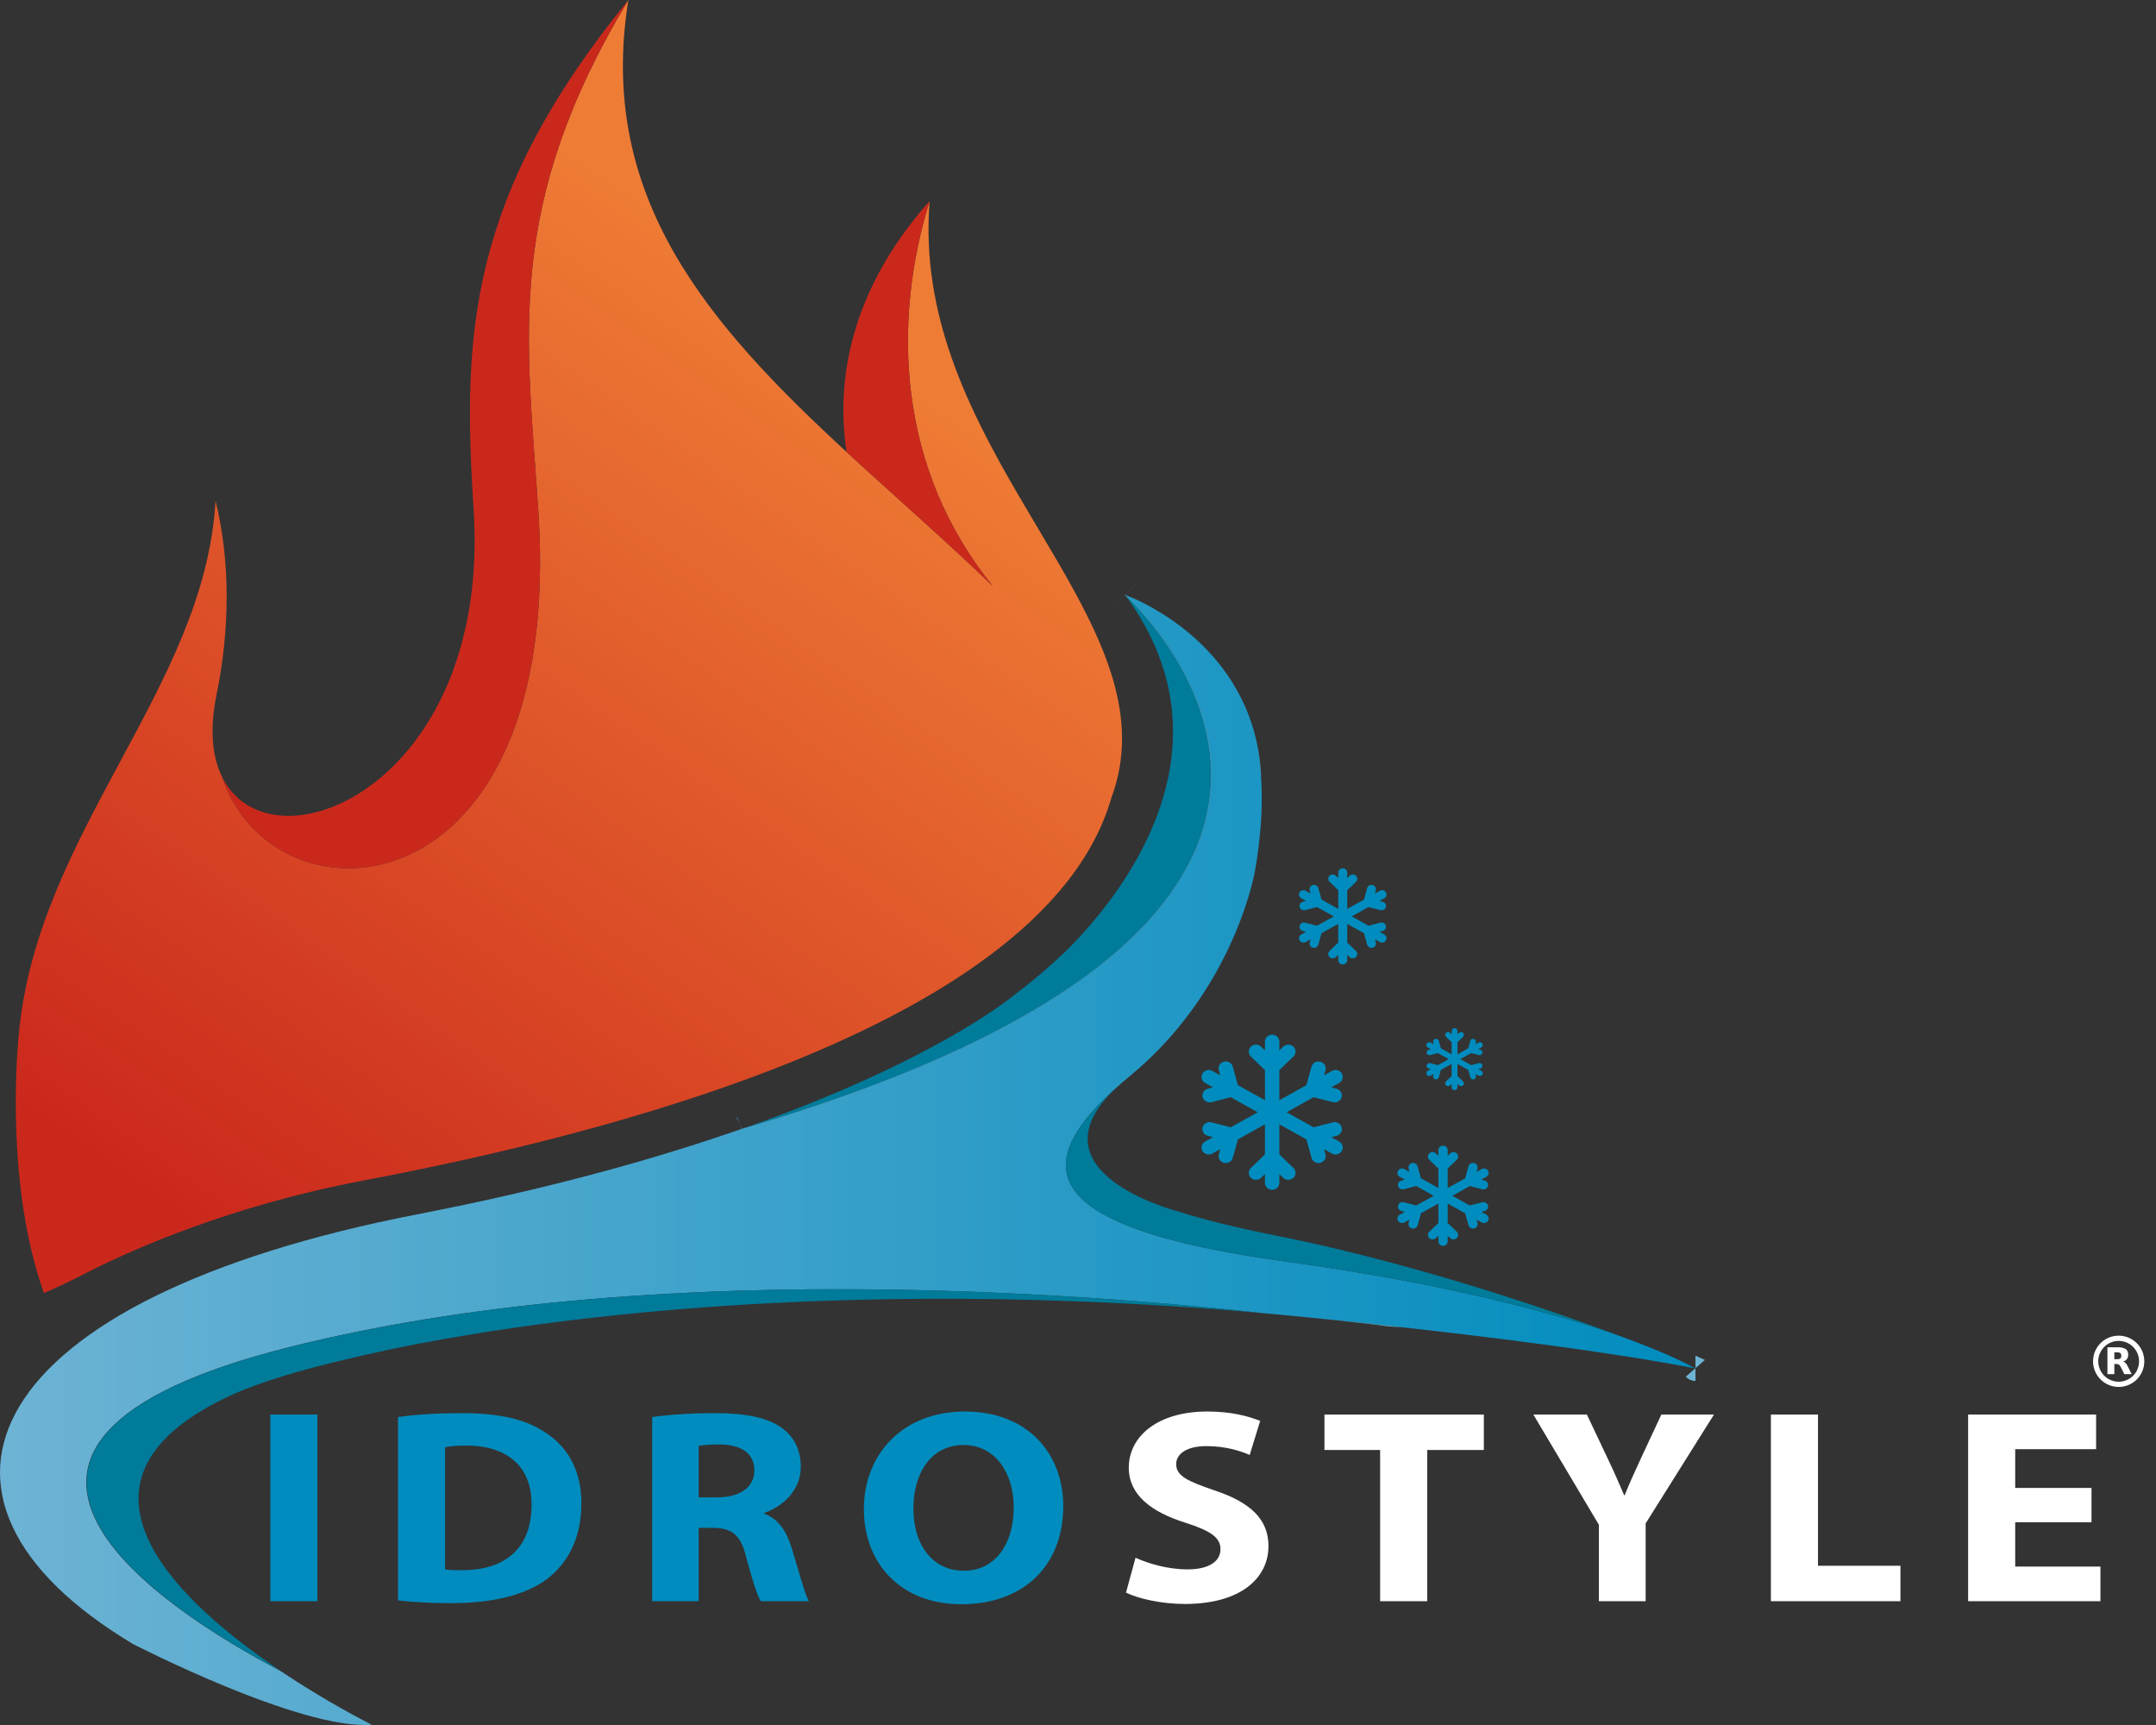 <svg width="85" height="68" viewBox="0 0 85 68" fill="none" xmlns="http://www.w3.org/2000/svg">
<rect x="0" y="0" width="85" height="68" fill="#333333" stroke="none"/>
<g clip-path="url(#clip0_394_2891)">
<path fill-rule="evenodd" clip-rule="evenodd" d="M10.09 31.367L10.087 31.366L10.09 31.367Z" fill="#D43F23"/>
<path fill-rule="evenodd" clip-rule="evenodd" d="M44.237 29.116C44.238 29.908 44.097 30.694 43.82 31.436C41.071 41.085 20.967 45.271 14.261 46.549C9.101 47.531 5.278 49.236 3.609 50.073C3.609 50.073 3.599 50.077 3.582 50.086C3.419 50.168 3.279 50.241 3.158 50.304C3.156 50.305 3.152 50.308 3.148 50.31C3.012 50.377 2.852 50.457 2.676 50.543C2.389 50.681 2.061 50.832 1.731 50.975C0.227 46.746 0.666 41.547 0.733 40.86C0.737 40.81 0.74 40.783 0.74 40.783C1.466 32.785 8.088 27.104 8.496 19.743C9.096 22.142 9.055 24.883 8.537 27.387C8.034 29.841 8.792 31.345 10.087 31.908C9.523 31.663 9.059 31.242 8.758 30.639C10.832 36.79 22.26 36.082 21.226 20.185C20.769 13.248 19.872 8.133 24.773 0C23.513 7.797 27.966 12.822 33.375 17.817C35.254 19.545 37.243 21.273 39.147 23.109C35.38 18.487 35.169 12.701 36.65 7.926C35.933 16.894 44.237 22.919 44.237 29.116Z" fill="url(#paint0_linear_394_2891)"/>
<path fill-rule="evenodd" clip-rule="evenodd" d="M39.147 23.109C37.243 21.273 35.254 19.544 33.375 17.817C32.849 14.322 33.992 10.911 36.65 7.926C35.169 12.7 35.38 18.487 39.147 23.109Z" fill="#CB281C"/>
<path fill-rule="evenodd" clip-rule="evenodd" d="M21.226 20.185C22.26 36.082 10.832 36.79 8.758 30.639C9.329 31.784 10.484 32.282 11.812 32.137C12.204 32.094 12.613 31.996 13.026 31.841C13.181 31.782 13.337 31.715 13.493 31.641C13.495 31.641 13.496 31.64 13.497 31.64C15.211 30.82 16.933 29.041 17.908 26.308V26.306C17.966 26.141 18.022 25.973 18.076 25.8C18.129 25.627 18.18 25.45 18.227 25.27C18.274 25.089 18.318 24.908 18.36 24.722C18.401 24.534 18.439 24.343 18.473 24.15C18.506 23.956 18.538 23.76 18.565 23.56C18.578 23.458 18.592 23.356 18.604 23.254C18.627 23.05 18.646 22.844 18.663 22.633C18.724 21.831 18.73 20.98 18.671 20.078C18.222 13.142 18.468 7.751 24.773 0C19.872 8.132 20.77 13.248 21.226 20.185Z" fill="#CB281C"/>
<path d="M52.796 45L52.486 44.827L52.694 44.773C52.766 44.755 52.828 44.709 52.867 44.645C52.885 44.614 52.897 44.58 52.902 44.544C52.907 44.508 52.905 44.472 52.895 44.437C52.885 44.402 52.868 44.369 52.846 44.34C52.823 44.312 52.794 44.288 52.762 44.27C52.697 44.234 52.619 44.224 52.547 44.243L51.789 44.439L50.724 43.846L51.789 43.252L52.547 43.448C52.698 43.486 52.855 43.396 52.895 43.254C52.935 43.108 52.845 42.957 52.694 42.917L52.486 42.864L52.796 42.691C52.932 42.615 52.978 42.447 52.9 42.316C52.862 42.252 52.8 42.206 52.727 42.188C52.654 42.169 52.577 42.179 52.511 42.216L52.202 42.388L52.257 42.188C52.298 42.042 52.207 41.891 52.056 41.852C51.904 41.813 51.748 41.9 51.707 42.046L51.505 42.777L50.439 43.37V42.183L50.993 41.649C51.019 41.623 51.04 41.593 51.055 41.56C51.069 41.527 51.076 41.491 51.076 41.455C51.076 41.418 51.069 41.382 51.055 41.349C51.04 41.316 51.019 41.285 50.993 41.26C50.939 41.209 50.867 41.18 50.792 41.18C50.717 41.18 50.645 41.209 50.591 41.26L50.439 41.407V41.062C50.439 40.91 50.311 40.787 50.154 40.787C49.997 40.787 49.87 40.91 49.87 41.062V41.407L49.718 41.26C49.663 41.209 49.591 41.18 49.517 41.18C49.442 41.18 49.37 41.209 49.315 41.26C49.289 41.285 49.268 41.316 49.254 41.349C49.239 41.382 49.232 41.418 49.232 41.455C49.232 41.491 49.239 41.527 49.254 41.56C49.268 41.593 49.289 41.623 49.315 41.649L49.87 42.183V43.37L48.804 42.777L48.601 42.046C48.561 41.9 48.404 41.813 48.253 41.852C48.18 41.87 48.118 41.916 48.08 41.98C48.061 42.011 48.049 42.045 48.044 42.081C48.039 42.117 48.042 42.154 48.051 42.188L48.107 42.389L47.797 42.216C47.731 42.179 47.654 42.169 47.581 42.188C47.509 42.206 47.447 42.252 47.408 42.316C47.39 42.347 47.377 42.382 47.373 42.417C47.368 42.453 47.37 42.49 47.38 42.525C47.39 42.56 47.407 42.593 47.429 42.621C47.452 42.65 47.48 42.674 47.513 42.691L47.822 42.864L47.615 42.918C47.463 42.957 47.373 43.108 47.414 43.254C47.453 43.397 47.613 43.486 47.762 43.448L48.52 43.252L49.585 43.846L48.52 44.439L47.762 44.243C47.69 44.224 47.612 44.234 47.547 44.271C47.514 44.288 47.486 44.312 47.463 44.34C47.441 44.369 47.424 44.402 47.414 44.437C47.373 44.583 47.464 44.734 47.615 44.773L47.823 44.827L47.513 45C47.48 45.017 47.452 45.041 47.429 45.07C47.407 45.098 47.39 45.131 47.38 45.166C47.37 45.201 47.368 45.238 47.373 45.273C47.378 45.309 47.39 45.344 47.408 45.375C47.484 45.501 47.665 45.549 47.797 45.475L48.107 45.303L48.052 45.503C48.011 45.649 48.101 45.8 48.253 45.839C48.404 45.877 48.562 45.788 48.601 45.645L48.804 44.914L49.87 44.321V45.508L49.316 46.042C49.289 46.067 49.268 46.097 49.254 46.13C49.24 46.164 49.232 46.2 49.232 46.236C49.232 46.272 49.24 46.308 49.254 46.342C49.268 46.375 49.289 46.405 49.316 46.43C49.37 46.482 49.442 46.51 49.517 46.51C49.592 46.51 49.664 46.482 49.718 46.43L49.87 46.284V46.629C49.87 46.78 49.998 46.903 50.154 46.903C50.311 46.903 50.439 46.78 50.439 46.629V46.284L50.591 46.431C50.699 46.534 50.886 46.534 50.993 46.431C51.02 46.406 51.041 46.376 51.055 46.342C51.069 46.309 51.077 46.273 51.077 46.236C51.077 46.2 51.069 46.164 51.055 46.131C51.041 46.098 51.02 46.068 50.993 46.042L50.439 45.508V44.321L51.505 44.915L51.708 45.645C51.747 45.788 51.9 45.878 52.056 45.839C52.208 45.8 52.298 45.649 52.257 45.503L52.202 45.303L52.512 45.475C52.643 45.548 52.825 45.501 52.9 45.375C52.979 45.243 52.932 45.075 52.796 45Z" fill="#008CBE"/>
<path d="M54.576 36.839L54.384 36.732L54.513 36.699C54.557 36.688 54.596 36.659 54.62 36.62C54.631 36.601 54.639 36.579 54.642 36.557C54.645 36.535 54.644 36.512 54.638 36.491C54.632 36.469 54.621 36.449 54.607 36.431C54.593 36.413 54.575 36.398 54.555 36.387C54.515 36.365 54.467 36.358 54.422 36.37L53.952 36.492L53.291 36.124L53.952 35.757L54.422 35.878C54.516 35.902 54.613 35.846 54.638 35.758C54.663 35.667 54.607 35.574 54.513 35.549L54.384 35.516L54.576 35.409C54.596 35.398 54.614 35.384 54.628 35.366C54.642 35.349 54.652 35.328 54.658 35.307C54.664 35.285 54.666 35.262 54.663 35.24C54.66 35.218 54.652 35.196 54.641 35.177C54.617 35.137 54.578 35.108 54.533 35.097C54.488 35.086 54.44 35.092 54.4 35.114L54.207 35.221L54.242 35.097C54.267 35.007 54.211 34.913 54.117 34.889C54.023 34.865 53.926 34.919 53.901 35.009L53.776 35.462L53.115 35.83V35.094L53.459 34.763C53.475 34.747 53.488 34.728 53.497 34.708C53.506 34.687 53.51 34.665 53.51 34.642C53.51 34.62 53.506 34.597 53.497 34.577C53.488 34.556 53.475 34.537 53.459 34.522C53.425 34.49 53.38 34.472 53.334 34.472C53.288 34.472 53.243 34.49 53.209 34.522L53.115 34.613V34.399C53.115 34.305 53.036 34.228 52.939 34.228C52.841 34.228 52.762 34.305 52.762 34.399V34.613L52.668 34.522C52.634 34.49 52.59 34.472 52.543 34.472C52.497 34.472 52.452 34.49 52.418 34.522C52.402 34.537 52.389 34.556 52.38 34.577C52.371 34.597 52.367 34.62 52.367 34.642C52.367 34.665 52.371 34.687 52.38 34.708C52.389 34.728 52.402 34.747 52.418 34.763L52.762 35.094V35.83L52.102 35.462L51.976 35.01C51.951 34.919 51.854 34.865 51.76 34.889C51.715 34.9 51.676 34.929 51.652 34.968C51.641 34.988 51.633 35.009 51.63 35.031C51.627 35.053 51.629 35.076 51.635 35.098L51.669 35.222L51.477 35.115C51.436 35.092 51.388 35.086 51.343 35.098C51.298 35.109 51.26 35.137 51.236 35.177C51.224 35.196 51.217 35.218 51.213 35.24C51.21 35.262 51.212 35.285 51.218 35.306C51.224 35.328 51.234 35.348 51.248 35.366C51.263 35.384 51.28 35.399 51.3 35.41L51.492 35.517L51.364 35.55C51.27 35.574 51.214 35.667 51.239 35.758C51.264 35.847 51.363 35.902 51.455 35.878L51.924 35.757L52.585 36.125L51.924 36.492L51.455 36.371C51.41 36.359 51.362 36.365 51.321 36.388C51.301 36.399 51.284 36.413 51.27 36.431C51.255 36.449 51.245 36.469 51.239 36.491C51.214 36.582 51.27 36.675 51.364 36.7L51.492 36.733L51.3 36.84C51.28 36.851 51.263 36.865 51.248 36.883C51.234 36.901 51.224 36.921 51.218 36.943C51.212 36.965 51.21 36.987 51.213 37.009C51.217 37.032 51.224 37.053 51.236 37.072C51.282 37.15 51.395 37.18 51.477 37.135L51.669 37.028L51.635 37.152C51.609 37.242 51.665 37.336 51.76 37.36C51.854 37.385 51.951 37.328 51.975 37.24L52.101 36.787L52.761 36.42V37.156L52.418 37.487C52.401 37.503 52.389 37.521 52.38 37.542C52.371 37.563 52.366 37.585 52.366 37.607C52.366 37.63 52.371 37.652 52.38 37.673C52.389 37.694 52.401 37.712 52.418 37.728C52.451 37.76 52.496 37.778 52.542 37.778C52.589 37.778 52.634 37.76 52.667 37.728L52.761 37.637V37.851C52.761 37.945 52.841 38.021 52.938 38.021C53.035 38.021 53.114 37.945 53.114 37.851V37.637L53.209 37.728C53.275 37.792 53.391 37.792 53.458 37.728C53.474 37.712 53.487 37.694 53.496 37.673C53.505 37.652 53.51 37.63 53.51 37.607C53.51 37.585 53.505 37.563 53.496 37.542C53.487 37.521 53.474 37.503 53.458 37.487L53.114 37.156V36.42L53.775 36.788L53.9 37.24C53.925 37.329 54.02 37.385 54.117 37.361C54.21 37.336 54.266 37.243 54.241 37.152L54.207 37.028L54.399 37.135C54.48 37.181 54.593 37.151 54.64 37.073C54.652 37.054 54.659 37.032 54.662 37.01C54.666 36.987 54.664 36.964 54.658 36.942C54.652 36.921 54.642 36.9 54.628 36.883C54.614 36.865 54.596 36.85 54.576 36.839Z" fill="#008CBE"/>
<path d="M58.598 47.883L58.398 47.772L58.532 47.737C58.579 47.725 58.619 47.696 58.644 47.654C58.656 47.634 58.663 47.612 58.667 47.589C58.67 47.566 58.668 47.542 58.662 47.52C58.656 47.497 58.645 47.476 58.63 47.458C58.615 47.439 58.597 47.424 58.576 47.412C58.534 47.389 58.484 47.382 58.437 47.394L57.948 47.521L57.259 47.138L57.948 46.754L58.437 46.881C58.535 46.905 58.636 46.847 58.662 46.755C58.688 46.661 58.63 46.563 58.532 46.538L58.398 46.503L58.598 46.392C58.619 46.381 58.637 46.366 58.652 46.347C58.666 46.329 58.677 46.308 58.683 46.285C58.69 46.263 58.691 46.239 58.688 46.216C58.685 46.193 58.677 46.17 58.665 46.15C58.641 46.109 58.6 46.079 58.554 46.068C58.507 46.055 58.457 46.062 58.414 46.085L58.214 46.197L58.25 46.068C58.276 45.973 58.218 45.876 58.12 45.85C58.022 45.825 57.921 45.882 57.895 45.976L57.764 46.448L57.075 46.831V46.064L57.434 45.719C57.451 45.703 57.464 45.683 57.473 45.662C57.483 45.64 57.487 45.617 57.487 45.593C57.487 45.57 57.483 45.547 57.473 45.525C57.464 45.504 57.451 45.484 57.434 45.468C57.398 45.435 57.352 45.416 57.304 45.416C57.255 45.416 57.209 45.435 57.174 45.468L57.075 45.563V45.34C57.075 45.242 56.993 45.163 56.892 45.163C56.79 45.163 56.708 45.242 56.708 45.34V45.563L56.61 45.468C56.575 45.435 56.528 45.416 56.48 45.416C56.431 45.416 56.385 45.435 56.35 45.468C56.333 45.484 56.319 45.504 56.31 45.525C56.301 45.547 56.296 45.57 56.296 45.594C56.296 45.617 56.301 45.64 56.31 45.662C56.319 45.684 56.333 45.703 56.35 45.719L56.708 46.065V46.831L56.02 46.447L55.889 45.975C55.862 45.881 55.761 45.825 55.663 45.85C55.64 45.856 55.619 45.866 55.599 45.88C55.58 45.894 55.564 45.912 55.552 45.932C55.54 45.953 55.532 45.975 55.529 45.998C55.526 46.021 55.528 46.044 55.534 46.067L55.57 46.196L55.37 46.085C55.327 46.061 55.277 46.055 55.23 46.067C55.184 46.078 55.143 46.108 55.118 46.149C55.106 46.169 55.099 46.192 55.095 46.215C55.092 46.238 55.094 46.261 55.1 46.284C55.106 46.307 55.117 46.328 55.132 46.346C55.147 46.365 55.165 46.38 55.186 46.391L55.386 46.503L55.252 46.538C55.154 46.563 55.095 46.66 55.122 46.755C55.147 46.847 55.251 46.905 55.347 46.88L55.836 46.754L56.524 47.137L55.836 47.521L55.347 47.394C55.3 47.382 55.25 47.388 55.207 47.412C55.187 47.423 55.168 47.439 55.154 47.457C55.139 47.476 55.128 47.497 55.122 47.52C55.096 47.614 55.154 47.712 55.252 47.737L55.386 47.772L55.186 47.883C55.165 47.894 55.147 47.91 55.132 47.928C55.117 47.947 55.107 47.968 55.1 47.99C55.094 48.013 55.092 48.036 55.095 48.06C55.099 48.083 55.106 48.105 55.119 48.125C55.167 48.206 55.284 48.237 55.37 48.19L55.57 48.078L55.534 48.208C55.508 48.302 55.566 48.4 55.664 48.425C55.762 48.45 55.864 48.392 55.889 48.3L56.02 47.828L56.708 47.444V48.211L56.35 48.556C56.333 48.572 56.32 48.592 56.31 48.614C56.301 48.635 56.296 48.658 56.296 48.682C56.296 48.705 56.301 48.728 56.31 48.75C56.32 48.772 56.333 48.791 56.35 48.807C56.385 48.841 56.432 48.859 56.48 48.859C56.529 48.859 56.575 48.841 56.61 48.807L56.708 48.713V48.935C56.708 49.033 56.791 49.113 56.892 49.113C56.993 49.113 57.076 49.033 57.076 48.935V48.713L57.174 48.807C57.243 48.874 57.364 48.874 57.434 48.807C57.451 48.791 57.465 48.772 57.474 48.75C57.483 48.728 57.488 48.705 57.488 48.682C57.488 48.658 57.483 48.635 57.474 48.614C57.465 48.592 57.451 48.572 57.434 48.556L57.076 48.211V47.444L57.764 47.828L57.895 48.299C57.921 48.392 58.02 48.45 58.121 48.425C58.218 48.4 58.276 48.302 58.25 48.208L58.215 48.078L58.414 48.19C58.499 48.237 58.617 48.207 58.665 48.125C58.677 48.105 58.685 48.083 58.688 48.059C58.691 48.036 58.69 48.012 58.683 47.99C58.677 47.967 58.666 47.946 58.652 47.928C58.637 47.909 58.619 47.894 58.598 47.883Z" fill="#008CBE"/>
<path d="M58.403 42.212L58.279 42.143L58.362 42.122C58.391 42.115 58.415 42.096 58.431 42.071C58.438 42.058 58.443 42.045 58.445 42.03C58.447 42.016 58.446 42.001 58.442 41.987C58.438 41.973 58.431 41.96 58.422 41.949C58.413 41.937 58.402 41.928 58.389 41.921C58.363 41.906 58.332 41.902 58.303 41.91L58 41.988L57.574 41.751L58 41.513L58.303 41.592C58.363 41.607 58.426 41.571 58.442 41.514C58.446 41.5 58.447 41.485 58.444 41.471C58.442 41.456 58.437 41.442 58.43 41.43C58.422 41.417 58.413 41.407 58.401 41.398C58.389 41.389 58.376 41.383 58.361 41.38L58.278 41.358L58.402 41.289C58.415 41.282 58.426 41.273 58.435 41.262C58.445 41.25 58.451 41.237 58.455 41.223C58.459 41.209 58.46 41.194 58.458 41.18C58.456 41.166 58.451 41.152 58.444 41.139C58.429 41.114 58.404 41.095 58.375 41.088C58.346 41.081 58.315 41.084 58.288 41.099L58.164 41.168L58.187 41.088C58.19 41.074 58.191 41.059 58.189 41.045C58.187 41.03 58.182 41.016 58.175 41.004C58.167 40.991 58.157 40.98 58.146 40.972C58.134 40.963 58.12 40.957 58.106 40.954C58.077 40.946 58.047 40.95 58.021 40.964C57.995 40.979 57.975 41.003 57.967 41.031L57.886 41.323L57.46 41.561V41.086L57.681 40.872C57.692 40.862 57.7 40.85 57.706 40.836C57.712 40.823 57.715 40.809 57.715 40.794C57.715 40.78 57.712 40.765 57.706 40.752C57.7 40.739 57.692 40.727 57.681 40.717C57.66 40.696 57.631 40.684 57.601 40.684C57.571 40.684 57.542 40.696 57.52 40.717L57.459 40.775V40.638C57.458 40.608 57.446 40.58 57.424 40.56C57.403 40.539 57.375 40.528 57.346 40.528C57.316 40.528 57.288 40.539 57.267 40.56C57.245 40.58 57.233 40.608 57.232 40.638V40.776L57.171 40.717C57.149 40.696 57.12 40.685 57.09 40.685C57.06 40.685 57.031 40.696 57.01 40.717C56.999 40.727 56.991 40.739 56.985 40.752C56.98 40.766 56.976 40.78 56.976 40.794C56.976 40.809 56.98 40.823 56.985 40.837C56.991 40.85 56.999 40.862 57.01 40.872L57.231 41.086V41.561L56.805 41.324L56.724 41.032C56.715 41.003 56.696 40.979 56.67 40.964C56.644 40.95 56.613 40.946 56.584 40.954C56.556 40.961 56.531 40.98 56.516 41.005C56.508 41.017 56.503 41.031 56.501 41.045C56.499 41.06 56.5 41.074 56.504 41.088L56.526 41.168L56.402 41.099C56.376 41.085 56.345 41.081 56.316 41.088C56.287 41.096 56.262 41.114 56.247 41.139C56.239 41.152 56.234 41.166 56.233 41.18C56.231 41.194 56.232 41.209 56.236 41.223C56.239 41.237 56.246 41.25 56.255 41.261C56.264 41.273 56.276 41.282 56.288 41.289L56.413 41.358L56.33 41.38C56.315 41.383 56.302 41.389 56.29 41.398C56.278 41.407 56.268 41.418 56.261 41.43C56.253 41.443 56.248 41.457 56.246 41.471C56.244 41.486 56.245 41.5 56.249 41.514C56.265 41.572 56.329 41.607 56.388 41.592L56.691 41.514L57.117 41.751L56.691 41.988L56.388 41.91C56.359 41.902 56.328 41.906 56.302 41.921C56.282 41.932 56.267 41.948 56.257 41.967C56.247 41.987 56.243 42.009 56.246 42.031C56.249 42.053 56.258 42.073 56.273 42.09C56.288 42.106 56.308 42.117 56.329 42.122L56.412 42.144L56.288 42.213C56.276 42.22 56.264 42.229 56.255 42.241C56.246 42.252 56.239 42.265 56.235 42.279C56.231 42.293 56.23 42.308 56.232 42.322C56.234 42.336 56.239 42.35 56.247 42.362C56.277 42.413 56.349 42.432 56.402 42.403L56.526 42.334L56.504 42.414C56.5 42.428 56.499 42.443 56.502 42.457C56.504 42.472 56.508 42.486 56.516 42.498C56.523 42.511 56.533 42.522 56.545 42.53C56.557 42.539 56.57 42.545 56.584 42.548C56.645 42.564 56.708 42.528 56.724 42.471L56.805 42.178L57.231 41.941V42.416L57.009 42.63C56.999 42.64 56.991 42.652 56.985 42.665C56.979 42.679 56.976 42.693 56.976 42.708C56.976 42.722 56.979 42.736 56.985 42.75C56.991 42.763 56.999 42.775 57.009 42.785C57.031 42.806 57.06 42.818 57.09 42.818C57.12 42.818 57.149 42.806 57.171 42.785L57.231 42.727V42.865C57.233 42.894 57.245 42.922 57.266 42.942C57.288 42.963 57.316 42.974 57.345 42.974C57.375 42.974 57.403 42.963 57.424 42.942C57.445 42.922 57.458 42.894 57.459 42.865V42.726L57.52 42.784C57.542 42.804 57.571 42.816 57.601 42.816C57.63 42.816 57.659 42.804 57.681 42.784C57.692 42.774 57.7 42.762 57.706 42.749C57.712 42.736 57.714 42.721 57.714 42.707C57.714 42.692 57.712 42.678 57.706 42.665C57.7 42.651 57.692 42.639 57.681 42.629L57.459 42.415V41.94L57.886 42.178L57.967 42.47C57.975 42.498 57.995 42.522 58.021 42.537C58.047 42.551 58.078 42.555 58.106 42.547C58.12 42.544 58.134 42.538 58.146 42.529C58.157 42.52 58.167 42.51 58.175 42.497C58.182 42.485 58.187 42.471 58.19 42.456C58.192 42.442 58.191 42.427 58.187 42.413L58.165 42.333L58.289 42.402C58.341 42.431 58.414 42.412 58.444 42.362C58.452 42.349 58.456 42.335 58.458 42.321C58.46 42.307 58.459 42.292 58.455 42.278C58.451 42.264 58.444 42.251 58.435 42.24C58.426 42.229 58.415 42.219 58.403 42.212Z" fill="#008CBE"/>
<path d="M12.514 55.762V63.12H10.658V55.762H12.514Z" fill="#008CBE"/>
<path d="M15.692 55.86C16.371 55.761 17.257 55.707 18.191 55.707C19.744 55.707 20.751 55.958 21.539 56.493C22.389 57.061 22.922 57.967 22.922 59.267C22.922 60.675 22.352 61.647 21.564 62.247C20.702 62.891 19.392 63.197 17.791 63.197C16.832 63.197 16.153 63.142 15.692 63.088V55.86ZM17.548 61.865C17.706 61.897 17.96 61.897 18.191 61.897C19.865 61.908 20.957 61.079 20.957 59.321C20.969 57.792 19.974 56.984 18.385 56.984C17.972 56.984 17.705 57.017 17.548 57.05L17.548 61.865Z" fill="#008CBE"/>
<path d="M25.712 55.86C26.306 55.772 27.192 55.707 28.174 55.707C29.388 55.707 30.237 55.871 30.819 56.286C31.304 56.636 31.571 57.148 31.571 57.825C31.571 58.764 30.831 59.408 30.128 59.638V59.67C30.698 59.878 31.013 60.369 31.22 61.046C31.474 61.876 31.729 62.837 31.887 63.12H29.994C29.861 62.913 29.667 62.312 29.424 61.407C29.206 60.489 28.854 60.238 28.102 60.227H27.544V63.12H25.712V55.86ZM27.544 59.026H28.272C29.194 59.026 29.74 58.611 29.74 57.967C29.74 57.29 29.23 56.952 28.381 56.941C27.932 56.941 27.677 56.973 27.544 56.995L27.544 59.026Z" fill="#008CBE"/>
<path d="M41.919 59.364C41.919 61.777 40.293 63.24 37.903 63.24C35.477 63.24 34.058 61.592 34.058 59.495C34.058 57.29 35.623 55.642 38.037 55.642C40.548 55.642 41.919 57.334 41.919 59.364ZM36.011 59.463C36.011 60.904 36.763 61.919 38 61.919C39.25 61.919 39.966 60.849 39.966 59.419C39.966 58.098 39.262 56.963 37.988 56.963C36.739 56.962 36.011 58.032 36.011 59.463V59.463Z" fill="#008CBE"/>
<path d="M44.768 61.406C45.266 61.635 46.03 61.865 46.819 61.865C47.668 61.865 48.117 61.548 48.117 61.068C48.117 60.609 47.728 60.347 46.746 60.03C45.387 59.605 44.502 58.928 44.502 57.858C44.502 56.602 45.666 55.642 47.595 55.642C48.517 55.642 49.196 55.816 49.682 56.013L49.269 57.355C48.942 57.214 48.359 57.006 47.559 57.006C46.758 57.006 46.37 57.334 46.37 57.715C46.37 58.185 46.831 58.392 47.886 58.753C49.33 59.233 50.009 59.91 50.009 60.947C50.009 62.181 48.954 63.229 46.71 63.229C45.775 63.229 44.853 63.011 44.393 62.781L44.768 61.406Z" fill="white"/>
<path d="M54.412 57.159H52.216V55.762H58.5V57.159H56.268V63.12H54.412V57.159Z" fill="white"/>
<path d="M63.036 63.12V60.107L60.452 55.762H62.563L63.4 57.53C63.655 58.065 63.825 58.459 64.031 58.939H64.055C64.237 58.48 64.432 58.054 64.674 57.53L65.499 55.762H67.573L64.88 60.052V63.12H63.036Z" fill="white"/>
<path d="M69.817 55.762H71.674V61.723H74.925V63.12H69.817V55.762Z" fill="white"/>
<path d="M82.457 60.009H79.449V61.755H82.809V63.12H77.593V55.762H82.639V57.127H79.449V58.655H82.457L82.457 60.009Z" fill="white"/>
<path fill-rule="evenodd" clip-rule="evenodd" d="M29.262 44.497L29.334 44.472C36.698 41.884 39.748 39.417 39.946 39.254C39.949 39.25 39.953 39.248 39.957 39.245C40.673 38.708 41.356 38.129 42.003 37.51C42.021 37.492 42.039 37.474 42.058 37.456C42.079 37.435 42.101 37.413 42.123 37.391C44.111 35.395 48.858 29.613 44.386 23.49L44.385 23.489C44.377 23.477 44.367 23.464 44.358 23.452L44.353 23.446C44.354 23.447 44.358 23.449 44.362 23.453C44.765 23.817 58.037 36.053 29.262 44.497Z" fill="#007B9A"/>
<path d="M29.261 44.497C29.257 44.499 29.252 44.5 29.247 44.502" stroke="#4499BC" stroke-miterlimit="10"/>
<path d="M44.355 23.447L44.353 23.445" stroke="#4499BC" stroke-miterlimit="10"/>
<path d="M66.829 53.941C63.484 53.293 58.777 52.709 55.227 52.316C55.224 52.315 55.219 52.315 55.216 52.315C55.225 52.315 55.234 52.315 55.243 52.315C54.008 52.179 52.913 52.066 52.065 51.98C52.197 51.994 52.331 52.008 52.465 52.023L52.05 51.981C51.993 51.975 51.938 51.969 51.883 51.964C51.81 51.957 51.738 51.949 51.67 51.943C51.646 51.94 51.623 51.938 51.6 51.936C51.555 51.931 51.51 51.926 51.465 51.923C51.306 51.906 51.146 51.891 50.987 51.876C50.937 51.87 50.886 51.866 50.836 51.861C50.804 51.858 50.773 51.855 50.743 51.852C50.703 51.849 50.666 51.845 50.631 51.842C50.595 51.839 50.562 51.836 50.531 51.833C50.516 51.831 50.5 51.83 50.486 51.828C50.443 51.824 50.404 51.82 50.371 51.817L50.312 51.812C50.286 51.809 50.266 51.808 50.251 51.806C50.246 51.806 50.242 51.805 50.237 51.805L50.22 51.803C50.079 51.791 49.939 51.778 49.799 51.766C49.77 51.763 49.742 51.76 49.713 51.756L49.814 51.765C49.704 51.753 49.593 51.741 49.48 51.729C49.397 51.72 49.313 51.711 49.228 51.702C48.43 51.617 47.566 51.532 46.644 51.449C46.539 51.44 46.433 51.431 46.326 51.421C45.99 51.392 45.648 51.363 45.297 51.334C45.228 51.328 45.157 51.323 45.087 51.317C44.968 51.307 44.847 51.298 44.726 51.289C44.643 51.282 44.559 51.275 44.476 51.269C44.392 51.263 44.309 51.257 44.224 51.251C44.079 51.24 43.934 51.229 43.789 51.218C43.507 51.199 43.222 51.179 42.933 51.16C42.768 51.148 42.602 51.138 42.436 51.127C42.158 51.109 41.877 51.093 41.593 51.076C41.502 51.071 41.411 51.065 41.319 51.06C41.066 51.046 40.81 51.032 40.552 51.019C40.438 51.013 40.323 51.007 40.208 51.001C39.739 50.978 39.264 50.957 38.782 50.938L38.356 50.921C38.183 50.915 38.01 50.909 37.835 50.903C37.613 50.895 37.391 50.889 37.166 50.882L36.988 50.877C36.888 50.874 36.788 50.871 36.688 50.87L36.556 50.866L36.422 50.862C36.209 50.857 35.993 50.852 35.777 50.848C35.677 50.846 35.576 50.844 35.476 50.843C35.375 50.842 35.274 50.839 35.173 50.838L35.069 50.836C35.014 50.835 34.96 50.834 34.906 50.834C34.894 50.834 34.882 50.833 34.87 50.834L34.736 50.832C34.623 50.83 34.509 50.828 34.395 50.828C34.35 50.827 34.304 50.827 34.259 50.827C34.157 50.825 34.054 50.825 33.952 50.824C33.756 50.822 33.559 50.821 33.362 50.822C32.896 50.82 32.427 50.821 31.955 50.825C31.541 50.829 31.125 50.834 30.707 50.842C29.037 50.871 27.336 50.936 25.627 51.041C24.575 51.106 23.521 51.188 22.465 51.285C18.698 51.636 14.94 52.215 11.397 53.105C-3.773 56.916 6.474 63.457 11.047 65.864C12.859 67.079 14.455 67.887 14.642 67.981C14.643 67.981 14.643 67.982 14.644 67.982C14.644 67.982 14.645 67.982 14.646 67.982C14.649 67.985 14.653 67.986 14.658 67.988C14.659 67.989 14.66 67.989 14.66 67.989C11.847 68.214 5.237 64.804 5.237 64.804C-4.421 59.018 -0.749 51.201 16.492 47.861C18.956 47.383 21.196 46.867 23.225 46.33C24.601 45.967 25.882 45.597 27.067 45.22C27.069 45.22 27.071 45.22 27.073 45.22C27.075 45.22 27.077 45.219 27.079 45.218C27.84 44.979 28.562 44.738 29.247 44.498C29.276 44.489 29.305 44.481 29.334 44.471L29.263 44.497C58.038 36.053 44.766 23.817 44.362 23.453C44.693 23.569 48.363 25.005 49.438 28.827C49.438 28.827 49.441 28.838 49.447 28.859C49.45 28.87 49.453 28.881 49.455 28.892C49.457 28.899 49.459 28.905 49.46 28.912C49.487 29.009 49.511 29.108 49.534 29.208C49.539 29.228 49.543 29.248 49.548 29.269C49.56 29.325 49.572 29.382 49.583 29.44C49.588 29.467 49.593 29.493 49.599 29.52V29.521C49.599 29.525 49.603 29.544 49.608 29.578C49.61 29.586 49.611 29.594 49.613 29.602V29.605C49.635 29.754 49.682 30.092 49.713 30.558C49.711 30.622 49.715 30.687 49.725 30.752V30.753C49.734 30.918 49.74 31.096 49.743 31.285V31.285C49.752 31.86 49.725 32.434 49.66 33.004C49.66 33.004 49.66 33.005 49.66 33.005C49.66 33.005 49.66 33.005 49.66 33.005C49.618 33.448 49.555 33.919 49.462 34.406C49.462 34.406 49.461 34.41 49.459 34.419C49.458 34.428 49.456 34.437 49.454 34.446C49.451 34.461 49.447 34.48 49.442 34.504C49.401 34.7 49.29 35.178 49.065 35.833C49.065 35.834 49.064 35.836 49.064 35.837C48.796 36.61 48.467 37.361 48.08 38.081C47.336 39.465 46.22 41.035 44.566 42.4C40.483 45.772 40.513 48.34 50.693 49.732C57.044 50.601 61.202 51.763 63.431 52.514L63.441 52.517C63.834 52.656 64.207 52.792 64.558 52.926C64.595 52.941 64.629 52.954 64.662 52.966C64.684 52.975 64.706 52.983 64.728 52.992C64.73 52.993 64.733 52.994 64.735 52.995C64.77 53.008 64.804 53.022 64.837 53.035C64.867 53.047 64.894 53.057 64.918 53.066C64.932 53.072 64.945 53.077 64.959 53.083C65.001 53.1 65.022 53.108 65.022 53.108C65.156 53.161 65.286 53.215 65.413 53.267L65.416 53.269C65.976 53.503 66.452 53.727 66.825 53.938C66.826 53.939 66.827 53.94 66.829 53.941Z" fill="url(#paint1_linear_394_2891)"/>
<path d="M29.262 44.497L29.334 44.472C57.42 36.198 45.264 24.306 44.386 23.49L44.385 23.488C44.358 23.464 44.342 23.449 44.338 23.446C44.339 23.446 44.34 23.446 44.342 23.447L44.358 23.452C44.359 23.453 44.36 23.453 44.362 23.453C44.765 23.817 58.037 36.053 29.262 44.497Z" fill="url(#paint2_linear_394_2891)"/>
<path d="M49.612 29.603C49.611 29.594 49.609 29.585 49.608 29.578C49.61 29.586 49.611 29.594 49.612 29.602C49.613 29.603 49.613 29.603 49.612 29.603Z" fill="url(#paint3_linear_394_2891)"/>
<path d="M49.717 30.503C49.717 30.503 49.714 30.524 49.713 30.558C49.681 30.092 49.635 29.755 49.612 29.605C49.617 29.629 49.621 29.653 49.624 29.676C49.625 29.677 49.625 29.677 49.625 29.677C49.625 29.678 49.625 29.678 49.625 29.678C49.626 29.682 49.627 29.686 49.627 29.69C49.628 29.695 49.629 29.7 49.629 29.706C49.63 29.712 49.632 29.718 49.632 29.725C49.638 29.757 49.643 29.79 49.647 29.823C49.648 29.825 49.648 29.828 49.649 29.83C49.657 29.888 49.664 29.946 49.671 30.004C49.678 30.057 49.684 30.11 49.689 30.164C49.692 30.193 49.695 30.222 49.697 30.252C49.703 30.308 49.707 30.365 49.711 30.422C49.713 30.449 49.715 30.476 49.717 30.503Z" fill="url(#paint4_linear_394_2891)"/>
<path d="M49.814 51.765L49.713 51.756C45.42 51.287 38.999 50.769 31.955 50.826C39.052 50.767 45.517 51.293 49.814 51.765Z" fill="url(#paint5_linear_394_2891)"/>
<path d="M55.243 52.316C55.234 52.316 55.225 52.315 55.216 52.315C54.255 52.209 53.38 52.117 52.64 52.041C52.581 52.035 52.523 52.029 52.464 52.023C52.33 52.009 52.197 51.995 52.065 51.981C52.913 52.066 54.008 52.179 55.243 52.316Z" fill="url(#paint6_linear_394_2891)"/>
<path d="M55.243 52.316C55.234 52.316 55.225 52.315 55.216 52.315C54.71 52.302 54.355 52.234 54.355 52.234C53.779 52.166 53.207 52.101 52.64 52.041C52.581 52.035 52.523 52.028 52.464 52.023C52.33 52.009 52.197 51.995 52.065 51.981C52.913 52.066 54.008 52.179 55.243 52.316Z" fill="url(#paint7_linear_394_2891)"/>
<path d="M49.813 51.765L49.713 51.756C29.938 50.025 16.847 52.798 13.611 53.595C13.611 53.596 13.61 53.596 13.61 53.596C13.609 53.596 13.609 53.596 13.608 53.596C9.82 54.476 8.649 55.241 8.478 55.312C8.475 55.313 8.474 55.315 8.471 55.316H8.47C8.468 55.316 8.466 55.317 8.465 55.318C2.168 58.656 7.124 63.222 11.062 65.864C6.489 63.457 -3.759 56.916 11.412 53.105C14.95 52.216 18.703 51.638 22.465 51.286C23.519 51.187 24.573 51.106 25.626 51.041C27.336 50.936 29.036 50.872 30.707 50.842C31.125 50.835 31.541 50.829 31.954 50.826C39.052 50.767 45.516 51.293 49.813 51.765Z" fill="#007B9A"/>
<path d="M53.095 29.177C53.099 29.175 53.102 29.173 53.106 29.17C53.1 29.174 53.097 29.176 53.095 29.177Z" fill="#007B9A"/>
<path d="M57.346 41.627C57.345 41.627 57.344 41.627 57.344 41.627" stroke="url(#paint8_linear_394_2891)" stroke-miterlimit="10"/>
<path d="M50.851 51.861C50.901 51.865 50.951 51.87 51.002 51.876C50.949 51.871 50.898 51.866 50.851 51.861Z" fill="url(#paint9_linear_394_2891)"/>
<path d="M51.002 51.876C51.144 51.889 51.304 51.905 51.48 51.922C51.32 51.906 51.161 51.89 51.002 51.876Z" fill="url(#paint10_linear_394_2891)"/>
<path d="M66.84 53.938C66.841 53.939 66.842 53.94 66.843 53.94" stroke="url(#paint11_linear_394_2891)" stroke-miterlimit="10"/>
<path d="M64.518 52.91C64.179 52.781 63.82 52.65 63.443 52.517L63.432 52.514C61.203 51.762 57.045 50.601 50.694 49.732C41.02 48.409 40.511 46.025 43.99 42.897C40.518 46.191 46.296 47.716 46.436 47.752C46.436 47.753 46.437 47.753 46.438 47.753C47.432 48.071 48.707 48.389 50.322 48.711C56.612 49.964 62.752 52.232 64.518 52.91Z" fill="#007B9A"/>
<path d="M83.528 52.653C83.728 52.653 83.924 52.712 84.09 52.823C84.256 52.934 84.385 53.092 84.462 53.276C84.538 53.461 84.558 53.664 84.519 53.86C84.48 54.056 84.384 54.236 84.243 54.378C84.101 54.519 83.921 54.615 83.725 54.654C83.529 54.693 83.326 54.673 83.141 54.596C82.956 54.52 82.799 54.39 82.688 54.224C82.577 54.058 82.517 53.862 82.518 53.662C82.518 53.394 82.624 53.138 82.814 52.948C83.003 52.759 83.26 52.653 83.528 52.653ZM82.723 53.663C82.723 53.822 82.77 53.978 82.859 54.111C82.947 54.243 83.073 54.346 83.22 54.407C83.367 54.468 83.529 54.484 83.685 54.453C83.841 54.422 83.985 54.345 84.098 54.233C84.21 54.12 84.287 53.976 84.318 53.82C84.349 53.664 84.333 53.502 84.272 53.355C84.211 53.208 84.108 53.082 83.976 52.993C83.843 52.905 83.688 52.858 83.528 52.858C83.315 52.858 83.11 52.943 82.959 53.094C82.808 53.245 82.723 53.45 82.723 53.663Z" fill="white"/>
<path d="M83.085 54.168V53.111C83.088 53.111 83.09 53.111 83.093 53.111C83.236 53.111 83.379 53.111 83.523 53.111C83.592 53.11 83.661 53.12 83.727 53.142C83.773 53.156 83.814 53.181 83.846 53.217C83.876 53.253 83.895 53.298 83.9 53.345C83.909 53.399 83.905 53.454 83.89 53.506C83.867 53.578 83.817 53.626 83.749 53.656C83.734 53.663 83.719 53.668 83.704 53.674C83.709 53.676 83.715 53.678 83.72 53.679C83.763 53.695 83.8 53.724 83.826 53.761C83.847 53.791 83.866 53.821 83.883 53.853C83.935 53.955 83.985 54.057 84.036 54.16C84.037 54.162 84.038 54.165 84.04 54.169H84.031C83.94 54.169 83.849 54.169 83.759 54.169C83.756 54.169 83.753 54.169 83.751 54.167C83.749 54.166 83.747 54.163 83.746 54.161C83.702 54.071 83.658 53.982 83.614 53.893C83.602 53.871 83.589 53.851 83.575 53.831C83.563 53.814 83.547 53.8 83.529 53.789C83.51 53.779 83.49 53.773 83.469 53.771C83.433 53.768 83.396 53.769 83.358 53.768V54.168L83.085 54.168ZM83.358 53.309V53.58C83.404 53.58 83.45 53.581 83.495 53.58C83.513 53.58 83.529 53.577 83.546 53.572C83.588 53.562 83.616 53.537 83.627 53.494C83.632 53.469 83.634 53.444 83.631 53.419C83.629 53.4 83.624 53.381 83.614 53.364C83.596 53.333 83.567 53.321 83.534 53.315C83.476 53.304 83.417 53.311 83.358 53.309Z" fill="white"/>
</g>
<defs>
<linearGradient id="paint0_linear_394_2891" x1="34.578" y1="13.93" x2="9.644" y2="49.715" gradientUnits="userSpaceOnUse">
<stop stop-color="#EF7C35"/>
<stop offset="1" stop-color="#CB281C"/>
</linearGradient>
<linearGradient id="paint1_linear_394_2891" x1="-6.65107e-05" y1="45.727" x2="66.829" y2="45.727" gradientUnits="userSpaceOnUse">
<stop stop-color="#6DB3D4"/>
<stop offset="1" stop-color="#008CBE"/>
</linearGradient>
<linearGradient id="paint2_linear_394_2891" x1="66129.7" y1="85369.8" x2="104326" y2="85369.8" gradientUnits="userSpaceOnUse">
<stop stop-color="#6DB3D4"/>
<stop offset="1" stop-color="#008CBE"/>
</linearGradient>
<linearGradient id="paint3_linear_394_2891" x1="76.527" y1="118.94" x2="76.53" y2="118.94" gradientUnits="userSpaceOnUse">
<stop stop-color="#6DB3D4"/>
<stop offset="1" stop-color="#008CBE"/>
</linearGradient>
<linearGradient id="paint4_linear_394_2891" x1="658.602" y1="3478.03" x2="659.814" y2="3478.03" gradientUnits="userSpaceOnUse">
<stop stop-color="#6DB3D4"/>
<stop offset="1" stop-color="#008CBE"/>
</linearGradient>
<linearGradient id="paint5_linear_394_2891" x1="69197.8" y1="5703.33" x2="104783" y2="5703.33" gradientUnits="userSpaceOnUse">
<stop stop-color="#6DB3D4"/>
<stop offset="1" stop-color="#008CBE"/>
</linearGradient>
<linearGradient id="paint6_linear_394_2891" x1="19491.9" y1="2088.59" x2="20618.8" y2="2088.59" gradientUnits="userSpaceOnUse">
<stop stop-color="#6DB3D4"/>
<stop offset="1" stop-color="#008CBE"/>
</linearGradient>
<linearGradient id="paint7_linear_394_2891" x1="19491.9" y1="2089.16" x2="20618.8" y2="2089.16" gradientUnits="userSpaceOnUse">
<stop stop-color="#6DB3D4"/>
<stop offset="1" stop-color="#008CBE"/>
</linearGradient>
<linearGradient id="paint8_linear_394_2891" x1="70.722" y1="44.595" x2="70.722" y2="44.595" gradientUnits="userSpaceOnUse">
<stop stop-color="#6DB3D4"/>
<stop offset="1" stop-color="#008CBE"/>
</linearGradient>
<linearGradient id="paint9_linear_394_2891" x1="956.779" y1="139.711" x2="959.339" y2="139.711" gradientUnits="userSpaceOnUse">
<stop stop-color="#6DB3D4"/>
<stop offset="1" stop-color="#008CBE"/>
</linearGradient>
<linearGradient id="paint10_linear_394_2891" x1="2914.76" y1="334.063" x2="2940.2" y2="334.063" gradientUnits="userSpaceOnUse">
<stop stop-color="#6DB3D4"/>
<stop offset="1" stop-color="#008CBE"/>
</linearGradient>
<linearGradient id="paint11_linear_394_2891" x1="94.42" y1="69.049" x2="94.423" y2="69.049" gradientUnits="userSpaceOnUse">
<stop stop-color="#6DB3D4"/>
<stop offset="1" stop-color="#008CBE"/>
</linearGradient>
<clipPath id="clip0_394_2891">
<rect width="85" height="68" fill="white"/>
</clipPath>
</defs>
</svg>
